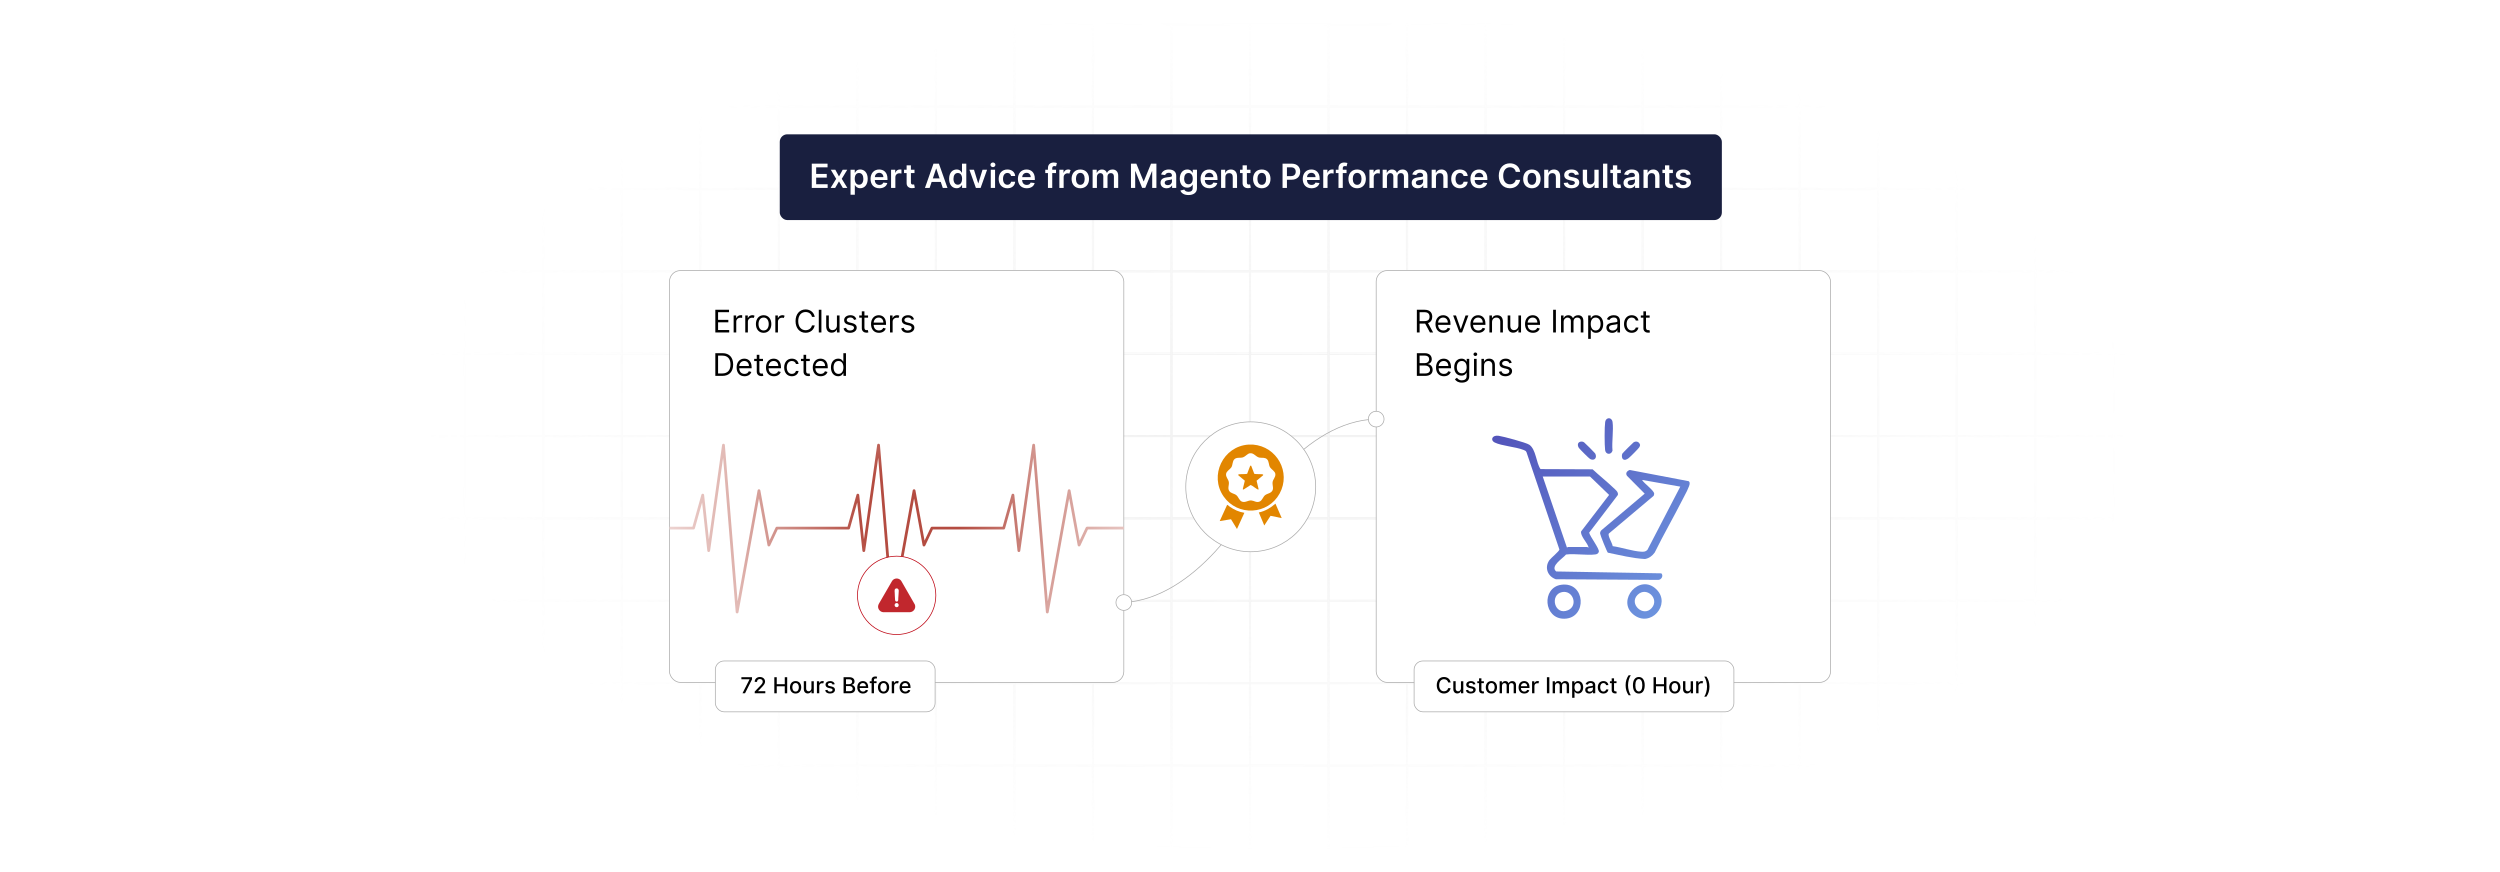 <?xml version="1.0" encoding="UTF-8"?>
<svg xmlns="http://www.w3.org/2000/svg" xmlns:xlink="http://www.w3.org/1999/xlink" viewBox="0 0 860 300">
  <defs>
    <filter id="luminosity-invert" x="39.647" y="-.272" width="782.115" height="300.272" color-interpolation-filters="sRGB" filterUnits="userSpaceOnUse">
      <feColorMatrix result="cm" values="-1 0 0 0 1 0 -1 0 0 1 0 0 -1 0 1 0 0 0 1 0"/>
    </filter>
    <radialGradient id="radial-gradient" cx="439.235" cy="148.479" fx="439.235" fy="148.479" r="298.487" gradientTransform="translate(0 74.962) scale(1 .495)" gradientUnits="userSpaceOnUse">
      <stop offset=".123" stop-color="#000" stop-opacity=".95"/>
      <stop offset="1" stop-color="#000" stop-opacity="0"/>
    </radialGradient>
    <mask id="mask" x="39.647" y="-.272" width="782.115" height="300.272" maskUnits="userSpaceOnUse">
      <g filter="url(#luminosity-invert)">
        <rect x="39.647" y="-.272" width="782.115" height="300.272" fill="url(#radial-gradient)"/>
      </g>
    </mask>
    <clipPath id="clippath">
      <rect x="230.306" y="93.082" width="156.286" height="141.672" rx="3.76" ry="3.76" fill="none"/>
    </clipPath>
    <radialGradient id="radial-gradient-2" cx="313.463" cy="176.892" fx="313.463" fy="176.892" r="136.52" gradientUnits="userSpaceOnUse">
      <stop offset=".126" stop-color="#b44c41"/>
      <stop offset=".184" stop-color="#bc6056"/>
      <stop offset=".334" stop-color="#d09089"/>
      <stop offset=".483" stop-color="#e1b8b3"/>
      <stop offset=".626" stop-color="#eed6d4"/>
      <stop offset=".763" stop-color="#f7edeb"/>
      <stop offset=".891" stop-color="#fdfafa"/>
      <stop offset="1" stop-color="#fff"/>
    </radialGradient>
    <linearGradient id="Degradado_sin_nombre_16" data-name="Degradado sin nombre 16" x1="502.801" y1="142.077" x2="585.841" y2="224.066" gradientUnits="userSpaceOnUse">
      <stop offset="0" stop-color="#4e49b4"/>
      <stop offset="1" stop-color="#73a3e7"/>
    </linearGradient>
    <linearGradient id="Degradado_sin_nombre_16-2" data-name="Degradado sin nombre 16" x1="516.626" y1="128.075" x2="599.666" y2="210.063" xlink:href="#Degradado_sin_nombre_16"/>
    <linearGradient id="Degradado_sin_nombre_16-3" data-name="Degradado sin nombre 16" x1="487.774" y1="157.298" x2="570.813" y2="239.286" xlink:href="#Degradado_sin_nombre_16"/>
    <linearGradient id="Degradado_sin_nombre_16-4" data-name="Degradado sin nombre 16" x1="501.419" y1="143.477" x2="584.459" y2="225.465" xlink:href="#Degradado_sin_nombre_16"/>
    <linearGradient id="Degradado_sin_nombre_16-5" data-name="Degradado sin nombre 16" x1="523.838" y1="120.77" x2="606.878" y2="202.759" xlink:href="#Degradado_sin_nombre_16"/>
    <linearGradient id="Degradado_sin_nombre_16-6" data-name="Degradado sin nombre 16" x1="517.613" y1="127.076" x2="600.653" y2="209.064" xlink:href="#Degradado_sin_nombre_16"/>
    <linearGradient id="Degradado_sin_nombre_16-7" data-name="Degradado sin nombre 16" x1="525.027" y1="119.566" x2="608.067" y2="201.555" xlink:href="#Degradado_sin_nombre_16"/>
  </defs>
  <g isolation="isolate">
    <g id="Layer_1" data-name="Layer 1">
      <rect y="0" width="860" height="300" fill="#fff"/>
      <g mask="url(#mask)">
        <g opacity=".4">
          <path d="M808.41,291.922H51.59V8.078h756.819v283.845ZM52.09,291.422h755.819V8.578H52.09v282.845Z" fill="#e6e6e6" stroke="#d6d6d6" stroke-miterlimit="10" stroke-width=".25"/>
          <rect x="51.84" y="36.413" width="756.319" height=".5" fill="#e6e6e6" stroke="#d6d6d6" stroke-miterlimit="10" stroke-width=".25"/>
          <rect x="51.84" y="64.747" width="756.319" height=".5" fill="#e6e6e6" stroke="#d6d6d6" stroke-miterlimit="10" stroke-width=".25"/>
          <rect x="51.84" y="93.082" width="756.319" height=".5" fill="#e6e6e6" stroke="#d6d6d6" stroke-miterlimit="10" stroke-width=".25"/>
          <rect x="51.84" y="121.415" width="756.319" height=".5" fill="none" stroke="#d6d6d6" stroke-miterlimit="10" stroke-width=".25"/>
          <rect x="51.84" y="149.75" width="756.319" height=".5" fill="#e6e6e6" stroke="#d6d6d6" stroke-miterlimit="10" stroke-width=".25"/>
          <rect x="51.84" y="178.084" width="756.319" height=".5" fill="#e6e6e6" stroke="#d6d6d6" stroke-miterlimit="10" stroke-width=".25"/>
          <rect x="51.84" y="206.418" width="756.319" height=".5" fill="#e6e6e6" stroke="#d6d6d6" stroke-miterlimit="10" stroke-width=".25"/>
          <rect x="51.84" y="234.753" width="756.319" height=".5" fill="#e6e6e6" stroke="#d6d6d6" stroke-miterlimit="10" stroke-width=".25"/>
          <rect x="51.84" y="263.087" width="756.319" height=".5" fill="#e6e6e6" stroke="#d6d6d6" stroke-miterlimit="10" stroke-width=".25"/>
          <rect x="780.898" y="8.328" width=".5" height="283.345" fill="#e6e6e6" stroke="#d6d6d6" stroke-miterlimit="10" stroke-width=".25"/>
          <rect x="753.887" y="8.328" width=".5" height="283.345" fill="#e6e6e6" stroke="#d6d6d6" stroke-miterlimit="10" stroke-width=".25"/>
          <rect x="726.875" y="8.328" width=".5" height="283.345" fill="#e6e6e6" stroke="#d6d6d6" stroke-miterlimit="10" stroke-width=".25"/>
          <rect x="699.864" y="8.328" width=".5" height="283.345" fill="#e6e6e6" stroke="#d6d6d6" stroke-miterlimit="10" stroke-width=".25"/>
          <rect x="672.852" y="8.328" width=".5" height="283.345" fill="#e6e6e6" stroke="#d6d6d6" stroke-miterlimit="10" stroke-width=".25"/>
          <rect x="645.841" y="8.328" width=".5" height="283.345" fill="#e6e6e6" stroke="#d6d6d6" stroke-miterlimit="10" stroke-width=".25"/>
          <rect x="618.83" y="8.328" width=".5" height="283.345" fill="#e6e6e6" stroke="#d6d6d6" stroke-miterlimit="10" stroke-width=".25"/>
          <rect x="591.818" y="8.328" width=".5" height="283.345" fill="#e6e6e6" stroke="#d6d6d6" stroke-miterlimit="10" stroke-width=".25"/>
          <rect x="564.807" y="8.328" width=".5" height="283.345" fill="#e6e6e6" stroke="#d6d6d6" stroke-miterlimit="10" stroke-width=".25"/>
          <rect x="537.795" y="8.328" width=".5" height="283.345" fill="#e6e6e6" stroke="#d6d6d6" stroke-miterlimit="10" stroke-width=".25"/>
          <rect x="510.784" y="8.328" width=".5" height="283.345" fill="#e6e6e6" stroke="#d6d6d6" stroke-miterlimit="10" stroke-width=".25"/>
          <rect x="483.772" y="8.328" width=".5" height="283.345" fill="#e6e6e6" stroke="#d6d6d6" stroke-miterlimit="10" stroke-width=".25"/>
          <rect x="456.761" y="8.328" width=".5" height="283.345" fill="#e6e6e6" stroke="#d6d6d6" stroke-miterlimit="10" stroke-width=".25"/>
          <rect x="429.75" y="8.328" width=".5" height="283.345" fill="#e6e6e6" stroke="#d6d6d6" stroke-miterlimit="10" stroke-width=".25"/>
          <rect x="402.738" y="8.328" width=".5" height="283.345" fill="#e6e6e6" stroke="#d6d6d6" stroke-miterlimit="10" stroke-width=".25"/>
          <rect x="375.727" y="8.328" width=".5" height="283.345" fill="#e6e6e6" stroke="#d6d6d6" stroke-miterlimit="10" stroke-width=".25"/>
          <rect x="348.716" y="8.328" width=".5" height="283.345" fill="#e6e6e6" stroke="#d6d6d6" stroke-miterlimit="10" stroke-width=".25"/>
          <rect x="321.704" y="8.328" width=".5" height="283.345" fill="#e6e6e6" stroke="#d6d6d6" stroke-miterlimit="10" stroke-width=".25"/>
          <rect x="294.693" y="8.328" width=".5" height="283.345" fill="#e6e6e6" stroke="#d6d6d6" stroke-miterlimit="10" stroke-width=".25"/>
          <rect x="267.682" y="8.328" width=".5" height="283.345" fill="#e6e6e6" stroke="#d6d6d6" stroke-miterlimit="10" stroke-width=".25"/>
          <rect x="240.67" y="8.328" width=".5" height="283.345" fill="#e6e6e6" stroke="#d6d6d6" stroke-miterlimit="10" stroke-width=".25"/>
          <rect x="213.659" y="8.328" width=".5" height="283.345" fill="#e6e6e6" stroke="#d6d6d6" stroke-miterlimit="10" stroke-width=".25"/>
          <rect x="186.648" y="8.328" width=".5" height="283.345" fill="#e6e6e6" stroke="#d6d6d6" stroke-miterlimit="10" stroke-width=".25"/>
          <rect x="159.636" y="8.328" width=".5" height="283.345" fill="#e6e6e6" stroke="#d6d6d6" stroke-miterlimit="10" stroke-width=".25"/>
          <rect x="132.625" y="8.328" width=".5" height="283.345" fill="#e6e6e6" stroke="#d6d6d6" stroke-miterlimit="10" stroke-width=".25"/>
          <rect x="105.613" y="8.328" width=".5" height="283.345" fill="#e6e6e6" stroke="#d6d6d6" stroke-miterlimit="10" stroke-width=".25"/>
          <rect x="78.602" y="8.328" width=".5" height="283.345" fill="#e6e6e6" stroke="#d6d6d6" stroke-miterlimit="10" stroke-width=".25"/>
        </g>
      </g>
      <g>
        <rect x="230.306" y="93.082" width="156.286" height="141.672" rx="3.76" ry="3.76" fill="#fff" stroke="#aaa" stroke-miterlimit="10" stroke-width=".25"/>
        <rect x="473.408" y="93.082" width="156.286" height="141.672" rx="3.76" ry="3.76" fill="#fff" stroke="#aaa" stroke-miterlimit="10" stroke-width=".25"/>
        <g clip-path="url(#clippath)">
          <path d="M438.518,181.184h-11.221c-.185,0-.354.107-.433.275l-2.113,4.494-3.138-17.251c-.042-.228-.24-.393-.471-.393-.231 0-.43.166-.47.394l-6.874,38.138-4.391-53.758c-.02-.243-.219-.432-.463-.439-.243-.024-.453.171-.487.412l-4.545,32.466-1.639-15.257c-.025-.228-.207-.407-.436-.426-.216-.017-.438.127-.5.348l-3.073,10.996h-24.318c-.185,0-.354.107-.433.275l-2.114,4.494-3.138-17.251c-.042-.228-.24-.393-.471-.393-.232 0-.43.166-.47.394l-6.874,38.139-4.392-53.758c-.02-.243-.219-.432-.463-.439-.207-.022-.453.17-.487.412l-4.544,32.466-1.639-15.257c-.025-.228-.207-.407-.436-.426-.222-.017-.438.127-.5.348l-3.073,10.996h-24.318c-.185,0-.354.107-.433.275l-2.114,4.494-3.138-17.251c-.042-.228-.24-.393-.471-.393-.231 0-.43.166-.47.394l-6.874,38.138-4.391-53.758c-.02-.243-.219-.432-.463-.439-.266-.024-.454.171-.488.412l-4.544,32.466-1.639-15.257c-.025-.228-.207-.407-.436-.426-.221-.017-.438.127-.5.348l-3.073,10.996h-24.318c-.185,0-.354.107-.433.275l-2.114,4.494-3.138-17.251c-.042-.228-.24-.393-.471-.393-.231 0-.43.166-.47.394l-6.874,38.139-4.391-53.758c-.02-.243-.219-.432-.463-.439-.222-.022-.453.17-.487.412l-4.544,32.466-1.639-15.257c-.024-.228-.207-.407-.436-.426-.22-.017-.438.127-.5.348l-3.073,10.996H100.838c-.264,0-.479.214-.479.479s.214.479.479.479h137.731c.215,0,.403-.143.461-.35l2.5-8.947,1.786,16.627c.026.24.226.423.468.427.219-.001.448-.173.482-.412l4.482-32.019,4.338,53.102c.02.24.213.427.454.439.237.012.452-.156.494-.393l7.055-39.142,2.933,16.122c.037.205.203.362.409.389.208.027.406-.084.495-.271l2.621-5.573h24.377c.215,0,.403-.143.461-.35l2.5-8.947,1.786,16.627c.025.24.226.423.468.427.215-.001.448-.173.482-.412l4.482-32.019,4.338,53.102c.02.24.213.427.454.439.243.012.452-.156.494-.393l7.055-39.142,2.933,16.123c.037.205.203.362.409.389.209.027.406-.083.495-.271l2.62-5.572h24.377c.215,0,.403-.143.461-.35l2.5-8.947,1.786,16.627c.025.24.226.423.468.427.251-.001.448-.173.482-.412l4.482-32.019,4.338,53.102c.02.24.214.427.454.439.248.012.452-.156.494-.393l7.055-39.142,2.933,16.122c.037.205.203.362.409.389.206.027.406-.083.495-.271l2.62-5.572h24.377c.215,0,.403-.143.461-.35l2.5-8.947,1.786,16.627c.026.24.226.423.468.427.247-.001.448-.173.482-.412l4.482-32.019,4.338,53.102c.02.24.213.427.454.439.008.001.016.001.024.001.23,0,.429-.165.47-.394l7.055-39.142,2.933,16.122c.037.205.203.362.409.389.206.027.407-.083.495-.271l2.62-5.572h10.917c.264,0,.479-.214.479-.479s-.214-.479-.479-.479Z" fill="url(#radial-gradient-2)" mix-blend-mode="multiply"/>
        </g>
        <circle cx="308.449" cy="204.798" r="13.476" fill="#fff" stroke="#bc000e" stroke-miterlimit="10" stroke-width=".25"/>
        <path d="M302.064,208.869c-.01-.103-.011-.297,0-.4.028-.275.17-.573.295-.816l4.552-7.858c.773-1.062,2.316-1.052,3.092-.005l4.697,8.163c.489,1.222-.346,2.526-1.639,2.64l-9.284-.004c-.881-.081-1.627-.841-1.713-1.72ZM308.373,202.407c-.801.098-.623.934-.593,1.48.044.817.048,1.688.126,2.497.035.363.228.593.612.563.568-.043.488-.729.486-1.137.006-.844.191-1.788.172-2.62-.01-.44-.331-.84-.802-.783ZM308.373,207.452c-.939.115-.761,1.541.191,1.415.875-.116.72-1.526-.191-1.415Z" fill="#c1272d"/>
        <g>
          <path d="M246.072,106.556h4.715v.839h-3.769v2.64h3.525v.84h-3.525v2.654h3.83v.84h-4.775v-7.812Z"/>
          <path d="M252.373,108.51h.869v.885h.061c.214-.58.824-.977,1.525-.977.134,0,.37.008.474.016v.915c-.061-.015-.31-.06-.55-.06-.855,0-1.48.579-1.48,1.373v3.708h-.9v-5.859Z"/>
          <path d="M256.37,108.51h.869v.885h.061c.21-.58.816-.977,1.525-.977.324,0,.565.084.748.214l-.305.763c-.126-.065-.294-.106-.519-.106-.855,0-1.48.583-1.48,1.373v3.708h-.9v-5.859Z"/>
          <path d="M260.031,111.469c0-1.831,1.067-3.036,2.654-3.036s2.655,1.205,2.655,3.036c0,1.815-1.068,3.022-2.655,3.022s-2.654-1.206-2.654-3.022ZM264.44,111.469c0-1.175-.549-2.228-1.755-2.228-1.205,0-1.755,1.053-1.755,2.228s.55,2.213,1.755,2.213c1.206,0,1.755-1.038,1.755-2.213Z"/>
          <path d="M266.714,108.51h.869v.885h.061c.21-.58.816-.977,1.525-.977.324,0,.565.084.748.214l-.305.763c-.126-.065-.294-.106-.519-.106-.855,0-1.48.583-1.48,1.373v3.708h-.9v-5.859Z"/>
          <path d="M279.316,108.998c-.23-1.084-1.16-1.663-2.197-1.663-1.42,0-2.533,1.099-2.533,3.128s1.113,3.128,2.533,3.128c1.037,0,1.968-.58,2.197-1.663h.945c-.29,1.602-1.571,2.548-3.143,2.548-1.999,0-3.449-1.541-3.449-4.013s1.45-4.014,3.449-4.014c1.571,0,2.853.946,3.143,2.549h-.945Z"/>
          <path d="M282.564,114.369h-.9v-7.812h.9v7.812Z"/>
          <path d="M287.904,108.51h.9v5.859h-.9v-.992h-.06c-.275.596-.856,1.068-1.74,1.068-1.099,0-1.892-.717-1.892-2.213v-3.723h.9v3.662c0,.855.534,1.403,1.281,1.403.672,0,1.511-.503,1.511-1.602v-3.464Z"/>
          <path d="M293.794,110.05c-.157-.404-.481-.839-1.267-.839-.718,0-1.252.366-1.252.869,0,.45.314.683,1.008.855l.869.214c1.046.256,1.557.77,1.557,1.587,0,1.011-.927,1.755-2.289,1.755-1.197,0-2.018-.53-2.228-1.526l.855-.213c.16.629.622.945,1.358.945.839,0,1.373-.412,1.373-.915,0-.404-.278-.686-.87-.824l-.977-.229c-1.075-.252-1.556-.794-1.556-1.603,0-.992.915-1.693,2.151-1.693,1.159,0,1.793.557,2.075,1.389l-.809.229Z"/>
          <path d="M298.613,109.272h-1.251v3.418c0,.763.382.885.778.885.198,0,.32-.03.397-.046l.184.81c-.123.045-.336.106-.672.106-.763,0-1.587-.488-1.587-1.511v-3.662h-.885v-.763h.885v-1.404h.9v1.404h1.251v.763Z"/>
          <path d="M299.635,111.485c0-1.801,1.054-3.052,2.641-3.052,1.221,0,2.518.747,2.518,2.93v.381h-4.254c.042,1.255.77,1.938,1.827,1.938.706,0,1.236-.306,1.465-.916l.87.244c-.274.885-1.145,1.48-2.335,1.48-1.693,0-2.731-1.206-2.731-3.006ZM303.877,110.966c0-.991-.625-1.724-1.602-1.724-1.03,0-1.675.812-1.736,1.724h3.338Z"/>
          <path d="M306.165,108.51h.869v.885h.061c.21-.58.816-.977,1.525-.977.324,0,.565.084.748.214l-.305.763c-.126-.065-.294-.106-.519-.106-.855,0-1.48.583-1.48,1.373v3.708h-.9v-5.859Z"/>
          <path d="M313.626,110.05c-.157-.404-.481-.839-1.267-.839-.718,0-1.252.366-1.252.869,0,.45.314.683,1.008.855l.869.214c1.046.256,1.557.77,1.557,1.587,0,1.011-.927,1.755-2.289,1.755-1.197,0-2.018-.53-2.228-1.526l.855-.213c.16.629.622.945,1.358.945.839,0,1.373-.412,1.373-.915,0-.404-.278-.686-.87-.824l-.977-.229c-1.075-.252-1.556-.794-1.556-1.603,0-.992.915-1.693,2.151-1.693,1.159,0,1.793.557,2.075,1.389l-.809.229Z"/>
          <path d="M246.072,129.308v-7.812h2.518c2.273,0,3.616,1.465,3.616,3.892,0,2.441-1.343,3.921-3.724,3.921h-2.41ZM248.422,128.47c1.938,0,2.869-1.175,2.869-3.082,0-1.893-.932-3.052-2.763-3.052h-1.511v6.134h1.404Z"/>
          <path d="M253.394,126.425c0-1.801,1.054-3.052,2.641-3.052,1.221,0,2.518.748,2.518,2.93v.382h-4.254c.042,1.255.77,1.938,1.827,1.938.706,0,1.236-.305,1.465-.915l.87.244c-.274.885-1.145,1.48-2.335,1.48-1.693,0-2.731-1.205-2.731-3.006ZM257.636,125.906c0-.992-.625-1.725-1.602-1.725-1.03,0-1.675.812-1.736,1.725h3.338Z"/>
          <path d="M262.472,124.213h-1.251v3.418c0,.763.382.885.778.885.198,0,.32-.03.397-.046l.184.809c-.123.046-.336.106-.672.106-.763,0-1.587-.488-1.587-1.51v-3.662h-.885v-.764h.885v-1.403h.9v1.403h1.251v.764Z"/>
          <path d="M263.494,126.425c0-1.801,1.054-3.052,2.641-3.052,1.221,0,2.518.748,2.518,2.93v.382h-4.254c.042,1.255.77,1.938,1.827,1.938.706,0,1.236-.305,1.465-.915l.87.244c-.274.885-1.145,1.48-2.335,1.48-1.693,0-2.731-1.205-2.731-3.006ZM267.736,125.906c0-.992-.625-1.725-1.602-1.725-1.03,0-1.675.812-1.736,1.725h3.338Z"/>
          <path d="M269.75,126.41c0-1.786,1.053-3.037,2.64-3.037,1.235,0,2.166.732,2.319,1.831h-.9c-.138-.534-.61-1.022-1.404-1.022-1.053,0-1.755.87-1.755,2.197,0,1.358.686,2.243,1.755,2.243.702,0,1.236-.381,1.404-1.022h.9c-.153,1.038-1.008,1.831-2.305,1.831-1.647,0-2.654-1.267-2.654-3.021Z"/>
          <path d="M278.567,124.213h-1.251v3.418c0,.763.381.885.778.885.198,0,.32-.03.397-.046l.183.809c-.121.046-.335.106-.671.106-.763,0-1.587-.488-1.587-1.51v-3.662h-.885v-.764h.885v-1.403h.9v1.403h1.251v.764Z"/>
          <path d="M279.589,126.425c0-1.801,1.053-3.052,2.64-3.052,1.221,0,2.518.748,2.518,2.93v.382h-4.254c.042,1.255.77,1.938,1.827,1.938.706,0,1.236-.305,1.465-.915l.87.244c-.274.885-1.145,1.48-2.335,1.48-1.693,0-2.731-1.205-2.731-3.006ZM283.831,125.906c0-.992-.625-1.725-1.602-1.725-1.03,0-1.675.812-1.736,1.725h3.338Z"/>
          <path d="M285.843,126.394c0-1.847,1.022-3.022,2.503-3.022,1.145,0,1.495.702,1.693,1.007h.077v-2.884h.899v7.812h-.869v-.9h-.107c-.198.321-.579,1.022-1.709,1.022-1.465,0-2.487-1.175-2.487-3.036ZM290.132,126.379c0-1.312-.58-2.197-1.679-2.197-1.145,0-1.709.962-1.709,2.197,0,1.252.58,2.243,1.709,2.243,1.084,0,1.679-.915,1.679-2.243Z"/>
        </g>
        <g>
          <path d="M487.398,106.556h2.64c1.831,0,2.655,1.015,2.655,2.396,0,1.037-.466,1.85-1.461,2.189l1.766,3.228h-1.099l-1.647-3.056c-.065.004-.13.004-.199.004h-1.709v3.052h-.945v-7.812ZM490.022,110.463c1.251,0,1.739-.572,1.739-1.511s-.488-1.557-1.754-1.557h-1.664v3.067h1.679Z"/>
          <path d="M493.804,111.485c0-1.801,1.054-3.052,2.641-3.052,1.221,0,2.518.747,2.518,2.93v.381h-4.254c.042,1.255.77,1.938,1.827,1.938.706,0,1.236-.306,1.465-.916l.87.244c-.274.885-1.145,1.48-2.335,1.48-1.693,0-2.731-1.206-2.731-3.006ZM498.047,110.966c0-.991-.625-1.724-1.602-1.724-1.03,0-1.675.812-1.736,1.724h3.338Z"/>
          <path d="M502.959,114.369h-.915l-2.167-5.859h.977l1.617,4.669h.061l1.617-4.669h.977l-2.167,5.859Z"/>
          <path d="M505.828,111.485c0-1.801,1.053-3.052,2.64-3.052,1.221,0,2.518.747,2.518,2.93v.381h-4.254c.042,1.255.77,1.938,1.827,1.938.706,0,1.236-.306,1.465-.916l.87.244c-.274.885-1.145,1.48-2.335,1.48-1.693,0-2.731-1.206-2.731-3.006ZM510.069,110.966c0-.991-.625-1.724-1.602-1.724-1.03,0-1.675.812-1.736,1.724h3.338Z"/>
          <path d="M513.258,114.369h-.9v-5.859h.869v.915h.076c.275-.595.824-.991,1.709-.991,1.187,0,1.984.717,1.984,2.212v3.724h-.9v-3.662c0-.92-.508-1.465-1.343-1.465-.862,0-1.495.58-1.495,1.602v3.525Z"/>
          <path d="M522.335,108.51h.9v5.859h-.9v-.992h-.061c-.274.596-.854,1.068-1.739,1.068-1.099,0-1.892-.717-1.892-2.213v-3.723h.9v3.662c0,.855.533,1.403,1.281,1.403.672,0,1.511-.503,1.511-1.602v-3.464Z"/>
          <path d="M524.607,111.485c0-1.801,1.053-3.052,2.64-3.052,1.221,0,2.518.747,2.518,2.93v.381h-4.254c.042,1.255.77,1.938,1.827,1.938.706,0,1.236-.306,1.465-.916l.87.244c-.274.885-1.145,1.48-2.335,1.48-1.693,0-2.731-1.206-2.731-3.006ZM528.848,110.966c0-.991-.625-1.724-1.602-1.724-1.03,0-1.675.812-1.736,1.724h3.338Z"/>
          <path d="M535.226,114.369h-.946v-7.812h.946v7.812Z"/>
          <path d="M536.995,108.51h.869v.915h.077c.244-.625.809-.991,1.571-.991.77,0,1.281.366,1.571.991h.061c.301-.606.915-.991,1.755-.991,1.045,0,1.785.637,1.785,2.014v3.922h-.9v-3.922c0-.866-.55-1.205-1.19-1.205-.824,0-1.297.557-1.297,1.312v3.814h-.915v-4.014c0-.667-.477-1.113-1.16-1.113-.702,0-1.327.606-1.327,1.465v3.662h-.9v-5.859Z"/>
          <path d="M546.332,108.51h.869v.931h.107c.198-.306.549-1.007,1.693-1.007,1.48,0,2.503,1.175,2.503,3.021,0,1.862-1.022,3.037-2.487,3.037-1.129,0-1.511-.702-1.709-1.022h-.076v3.098h-.9v-8.057ZM548.895,113.682c1.129,0,1.709-.992,1.709-2.243,0-1.236-.565-2.197-1.709-2.197-1.099,0-1.679.885-1.679,2.197,0,1.327.595,2.243,1.679,2.243Z"/>
          <path d="M552.601,112.706c0-1.343,1.187-1.583,2.274-1.725,1.067-.138,1.511-.1,1.511-.534v-.03c0-.752-.408-1.19-1.236-1.19-.858,0-1.328.458-1.526.885l-.855-.305c.458-1.068,1.465-1.373,2.351-1.373.747,0,2.166.213,2.166,2.075v3.86h-.899v-.794h-.046c-.184.382-.718.931-1.74.931-1.113,0-1.999-.655-1.999-1.8ZM556.386,112.248v-.824c-.153.184-1.176.29-1.557.336-.702.092-1.328.305-1.328.992,0,.625.519.945,1.236.945,1.068,0,1.648-.717,1.648-1.449Z"/>
          <path d="M558.658,111.469c0-1.785,1.054-3.036,2.641-3.036,1.235,0,2.166.732,2.319,1.831h-.9c-.138-.534-.61-1.022-1.404-1.022-1.053,0-1.755.869-1.755,2.197,0,1.357.688,2.243,1.755,2.243.702,0,1.236-.382,1.404-1.022h.9c-.153,1.037-1.008,1.831-2.305,1.831-1.647,0-2.655-1.267-2.655-3.022Z"/>
          <path d="M567.476,109.272h-1.251v3.418c0,.763.382.885.778.885.198,0,.32-.03.397-.046l.184.81c-.123.045-.336.106-.672.106-.763,0-1.587-.488-1.587-1.511v-3.662h-.885v-.763h.885v-1.404h.9v1.404h1.251v.763Z"/>
          <path d="M487.398,121.496h2.731c1.632,0,2.396.931,2.396,2.075,0,1.008-.596,1.45-1.267,1.633v.076c.717.046,1.571.718,1.571,1.953,0,1.175-.763,2.075-2.609,2.075h-2.822v-7.812ZM490.098,124.929c.855,0,1.526-.534,1.526-1.358,0-.686-.458-1.235-1.495-1.235h-1.786v2.594h1.755ZM490.22,128.47c1.236,0,1.709-.55,1.709-1.236,0-.793-.641-1.48-1.663-1.48h-1.923v2.716h1.877Z"/>
          <path d="M493.988,126.425c0-1.801,1.054-3.052,2.641-3.052,1.221,0,2.518.748,2.518,2.93v.382h-4.254c.042,1.255.77,1.938,1.827,1.938.706,0,1.236-.305,1.465-.915l.87.244c-.274.885-1.145,1.48-2.335,1.48-1.693,0-2.731-1.205-2.731-3.006ZM498.23,125.906c0-.992-.625-1.725-1.602-1.725-1.03,0-1.675.812-1.736,1.725h3.338Z"/>
          <path d="M500.488,130.453l.717-.503c.24.324.614.885,1.679.885.945,0,1.632-.442,1.632-1.419v-1.19h-.076c-.198.32-.565.992-1.709.992-1.419,0-2.486-1.038-2.486-2.869,0-1.801,1.022-2.976,2.502-2.976,1.145,0,1.511.702,1.709,1.007h.092v-.931h.869v6.027c0,1.511-1.129,2.151-2.532,2.151-1.309,0-2.03-.56-2.396-1.175ZM504.531,126.333c0-1.266-.58-2.151-1.679-2.151-1.144,0-1.709.962-1.709,2.151,0,1.221.58,2.075,1.709,2.075,1.084,0,1.679-.777,1.679-2.075Z"/>
          <path d="M506.88,121.862c0-.335.29-.61.642-.61.351,0,.641.275.641.61,0,.336-.29.61-.641.61-.352,0-.642-.274-.642-.61ZM507.063,123.449h.9v5.859h-.9v-5.859Z"/>
          <path d="M510.511,129.308h-.9v-5.859h.869v.916h.076c.275-.596.824-.992,1.709-.992,1.187,0,1.984.718,1.984,2.213v3.723h-.9v-3.662c0-.919-.508-1.465-1.343-1.465-.862,0-1.495.58-1.495,1.603v3.524Z"/>
          <path d="M519.238,124.99c-.157-.404-.481-.839-1.267-.839-.718,0-1.251.366-1.251.87,0,.45.312.683,1.007.855l.869.213c1.046.256,1.557.77,1.557,1.587,0,1.012-.927,1.755-2.289,1.755-1.197,0-2.018-.53-2.228-1.525l.855-.214c.16.63.622.946,1.358.946.839,0,1.373-.412,1.373-.916,0-.404-.278-.686-.87-.823l-.977-.23c-1.075-.252-1.556-.793-1.556-1.602,0-.992.915-1.694,2.151-1.694,1.159,0,1.793.557,2.075,1.389l-.809.229Z"/>
        </g>
        <g>
          <rect x="246.071" y="227.373" width="75.603" height="17.497" rx="3.018" ry="3.018" fill="#fff" stroke="#aaa" stroke-miterlimit="10" stroke-width=".25"/>
          <g>
            <path d="M257.831,233.719v-.041h-2.793v-.716h3.657v.74l-2.406,4.791h-.872l2.414-4.774Z"/>
            <path d="M259.625,237.888l1.871-1.94c.595-.629.887-.981.887-1.469,0-.552-.427-.897-.989-.897-.597,0-.981.39-.978.983h-.797c0-1.01.757-1.68,1.791-1.68,1.042,0,1.767.681,1.767,1.569,0,.618-.289,1.107-1.302,2.131l-1.1,1.15v.04h2.49v.716h-3.641v-.605Z"/>
            <path d="M266.366,232.962h.835v2.404h2.758v-2.404h.837v5.531h-.837v-2.411h-2.758v2.411h-.835v-5.531Z"/>
            <path d="M271.75,236.438c0-1.291.765-2.147,1.934-2.147,1.17,0,1.934.856,1.934,2.147,0,1.282-.764,2.139-1.934,2.139-1.169,0-1.934-.856-1.934-2.139ZM274.801,236.435c0-.794-.356-1.47-1.115-1.47-.765,0-1.121.676-1.121,1.47,0,.797.356,1.464,1.121,1.464.759,0,1.115-.667,1.115-1.464Z"/>
            <path d="M279.135,234.345h.81v4.148h-.795v-.718h-.043c-.191.442-.615.772-1.239.772-.797,0-1.361-.535-1.361-1.565v-2.639h.808v2.542c0,.565.346.926.845.926.454,0,.979-.335.976-1.039v-2.429Z"/>
            <path d="M281.02,234.345h.78v.659h.043c.151-.445.562-.721,1.054-.721.227,0,.405.059.543.151l-.26.675c-.097-.049-.219-.081-.375-.081-.56,0-.978.392-.978.932v2.533h-.808v-4.148Z"/>
            <path d="M286.423,235.487c-.095-.278-.327-.557-.829-.557-.46,0-.806.228-.803.546-.003.281.194.435.651.543l.659.151c.761.176,1.134.537,1.134,1.123,0,.751-.694,1.283-1.696,1.283-.932,0-1.542-.413-1.677-1.147l.78-.119c.098.408.408.615.892.615.529,0,.872-.251.872-.572,0-.259-.186-.438-.586-.526l-.702-.154c-.778-.173-1.135-.565-1.135-1.153,0-.734.665-1.228,1.602-1.228.896,0,1.402.421,1.569,1.066l-.731.13Z"/>
            <path d="M290.188,232.962h2.025c1.178,0,1.745.635,1.745,1.453,0,.691-.424,1.037-.932,1.167v.054c.548.03,1.147.514,1.147,1.369,0,.849-.58,1.488-1.866,1.488h-2.12v-5.531ZM292.141,235.355c.561,0,.999-.341.999-.875,0-.46-.315-.808-.978-.808h-1.14v1.683h1.118ZM292.227,237.777c.803,0,1.118-.348,1.118-.812,0-.526-.418-.959-1.088-.959h-1.234v1.772h1.204Z"/>
            <path d="M294.903,236.446c0-1.274.762-2.155,1.918-2.155.94,0,1.836.586,1.836,2.085v.286h-2.949c.021.8.486,1.248,1.178,1.248.459,0,.81-.2.956-.592l.765.138c-.184.676-.824,1.121-1.728,1.121-1.224,0-1.975-.843-1.975-2.131ZM297.866,236.057c-.003-.635-.413-1.1-1.04-1.1-.656,0-1.083.511-1.115,1.1h2.155Z"/>
            <path d="M301.536,234.993h-.894v3.5h-.81v-3.5h-.64v-.648h.64v-.48c0-.778.575-1.161,1.231-1.161.327,0,.562.067.676.11l-.19.653c-.075-.023-.194-.061-.361-.061-.395,0-.546.199-.546.567v.372h.894v.648Z"/>
            <path d="M302.012,236.438c0-1.291.765-2.147,1.934-2.147,1.17,0,1.934.856,1.934,2.147,0,1.282-.764,2.139-1.934,2.139-1.169,0-1.934-.856-1.934-2.139ZM305.064,236.435c0-.794-.356-1.47-1.115-1.47-.765,0-1.121.676-1.121,1.47,0,.797.356,1.464,1.121,1.464.759,0,1.115-.667,1.115-1.464Z"/>
            <path d="M306.77,234.345h.78v.659h.043c.151-.445.562-.721,1.054-.721.227,0,.405.059.543.151l-.26.675c-.097-.049-.219-.081-.375-.081-.56,0-.978.392-.978.932v2.533h-.808v-4.148Z"/>
            <path d="M309.458,236.446c0-1.274.762-2.155,1.918-2.155.94,0,1.836.586,1.836,2.085v.286h-2.949c.021.8.486,1.248,1.178,1.248.459,0,.81-.2.956-.592l.765.138c-.184.676-.824,1.121-1.728,1.121-1.224,0-1.975-.843-1.975-2.131ZM312.421,236.057c-.003-.635-.413-1.1-1.04-1.1-.656,0-1.083.511-1.115,1.1h2.155Z"/>
          </g>
        </g>
        <g>
          <rect x="486.452" y="227.373" width="110.008" height="17.497" rx="3.018" ry="3.018" fill="#fff" stroke="#aaa" stroke-miterlimit="10" stroke-width=".25"/>
          <g>
            <path d="M498.171,234.761c-.138-.716-.73-1.112-1.435-1.112-.953,0-1.666.737-1.666,2.079,0,1.353.716,2.08,1.663,2.08.7,0,1.294-.389,1.438-1.097l.843.003c-.182,1.094-1.07,1.855-2.285,1.855-1.437,0-2.487-1.072-2.487-2.842,0-1.769,1.056-2.841,2.487-2.841,1.169,0,2.096.691,2.285,1.874h-.843Z"/>
            <path d="M502.565,234.345h.81v4.148h-.795v-.718h-.043c-.191.442-.615.772-1.239.772-.797,0-1.361-.535-1.361-1.565v-2.639h.808v2.542c0,.565.346.926.845.926.454,0,.979-.335.976-1.039v-2.429Z"/>
            <path d="M506.827,235.487c-.095-.278-.327-.557-.829-.557-.46,0-.806.228-.803.546-.003.281.194.435.651.543l.659.151c.761.176,1.134.537,1.134,1.123,0,.751-.694,1.283-1.696,1.283-.932,0-1.542-.413-1.677-1.147l.78-.119c.098.408.408.615.892.615.529,0,.872-.251.872-.572,0-.259-.186-.438-.586-.526l-.702-.154c-.778-.173-1.135-.565-1.135-1.153,0-.734.665-1.228,1.602-1.228.896,0,1.402.421,1.569,1.066l-.731.13Z"/>
            <path d="M510.455,234.993h-.851v2.282c0,.467.234.554.497.554.129,0,.23-.024.283-.035l.145.667c-.095.035-.268.084-.523.087-.638.013-1.213-.352-1.21-1.105v-2.449h-.608v-.648h.608v-.994h.808v.994h.851v.648Z"/>
            <path d="M511.111,236.438c0-1.291.765-2.147,1.934-2.147,1.17,0,1.934.856,1.934,2.147,0,1.282-.764,2.139-1.934,2.139-1.169,0-1.934-.856-1.934-2.139ZM514.163,236.435c0-.794-.356-1.47-1.115-1.47-.765,0-1.121.676-1.121,1.47,0,.797.356,1.464,1.121,1.464.759,0,1.115-.667,1.115-1.464Z"/>
            <path d="M515.869,234.345h.775v.676h.051c.173-.457.581-.73,1.129-.73.554,0,.935.275,1.115.73h.044c.199-.443.647-.73,1.245-.73.75,0,1.28.473,1.28,1.421v2.781h-.808v-2.706c0-.561-.352-.8-.778-.8-.526,0-.832.362-.832.862v2.644h-.805v-2.757c0-.451-.31-.749-.759-.749-.459,0-.851.39-.851.948v2.558h-.808v-4.148Z"/>
            <path d="M522.389,236.446c0-1.274.762-2.155,1.918-2.155.94,0,1.836.586,1.836,2.085v.286h-2.949c.021.8.486,1.248,1.178,1.248.459,0,.81-.2.956-.592l.765.138c-.184.676-.824,1.121-1.728,1.121-1.224,0-1.975-.843-1.975-2.131ZM525.352,236.057c-.003-.635-.413-1.1-1.04-1.1-.656,0-1.083.511-1.115,1.1h2.155Z"/>
            <path d="M527.035,234.345h.78v.659h.043c.151-.445.562-.721,1.054-.721.227,0,.405.059.543.151l-.26.675c-.097-.049-.219-.081-.375-.081-.56,0-.978.392-.978.932v2.533h-.808v-4.148Z"/>
            <path d="M532.97,238.493h-.835v-5.531h.835v5.531Z"/>
            <path d="M534.117,234.345h.775v.676h.051c.173-.457.581-.73,1.129-.73.554,0,.935.275,1.115.73h.044c.199-.443.647-.73,1.245-.73.75,0,1.28.473,1.28,1.421v2.781h-.808v-2.706c0-.561-.352-.8-.778-.8-.526,0-.832.362-.832.862v2.644h-.805v-2.757c0-.451-.31-.749-.759-.749-.459,0-.851.39-.851.948v2.558h-.808v-4.148Z"/>
            <path d="M540.824,234.345h.788v.673h.068c.143-.257.421-.727,1.19-.727,1.002,0,1.742.791,1.742,2.137,0,1.342-.73,2.147-1.733,2.147-.757,0-1.054-.462-1.199-.727h-.049v2.201h-.808v-5.704ZM542.698,237.886c.722,0,1.1-.635,1.1-1.467,0-.823-.367-1.442-1.1-1.442-.705,0-1.083.575-1.083,1.442,0,.873.389,1.467,1.083,1.467Z"/>
            <path d="M545.315,237.321c0-.942.805-1.147,1.591-1.239.745-.087,1.048-.081,1.048-.376v-.019c0-.47-.268-.743-.789-.743-.543,0-.845.284-.964.578l-.759-.173c.27-.756.961-1.059,1.712-1.059.659,0,1.609.24,1.609,1.447v2.755h-.788v-.567h-.032c-.154.311-.54.659-1.227.659-.788,0-1.401-.448-1.401-1.264ZM547.957,236.997v-.535c-.116.116-.737.186-1,.222-.467.062-.851.217-.851.648,0,.399.33.606.786.606.673,0,1.065-.449,1.065-.94Z"/>
            <path d="M549.644,236.438c0-1.267.756-2.147,1.926-2.147.942,0,1.626.557,1.712,1.394h-.785c-.087-.389-.4-.713-.913-.713-.676,0-1.124.559-1.124,1.447,0,.905.44,1.475,1.124,1.475.462,0,.81-.265.913-.713h.785c-.089.808-.724,1.397-1.704,1.397-1.204,0-1.934-.889-1.934-2.139Z"/>
            <path d="M556.078,234.993h-.851v2.282c0,.467.234.554.497.554.129,0,.23-.024.283-.035l.145.667c-.095.035-.268.084-.523.087-.638.013-1.213-.352-1.21-1.105v-2.449h-.608v-.648h.608v-.994h.808v.994h.851v.648Z"/>
            <path d="M560.258,232.284h.739c-.531.713-.95,2.161-.95,3.443,0,1.286.419,2.733.95,3.446h-.739c-.686-.961-1.048-2.09-1.048-3.446,0-1.353.361-2.481,1.048-3.443Z"/>
            <path d="M561.729,235.73c.002-1.802.759-2.844,2.028-2.844,1.267,0,2.025,1.045,2.025,2.844,0,1.812-.748,2.854-2.025,2.854-1.28-.002-2.028-1.045-2.028-2.854ZM564.954,235.73c0-1.377-.454-2.137-1.196-2.137-.746,0-1.196.76-1.199,2.137,0,1.383.451,2.134,1.199,2.134.745,0,1.196-.751,1.196-2.134Z"/>
            <path d="M568.822,232.962h.835v2.404h2.758v-2.404h.837v5.531h-.837v-2.411h-2.758v2.411h-.835v-5.531Z"/>
            <path d="M574.205,236.438c0-1.291.765-2.147,1.934-2.147,1.17,0,1.934.856,1.934,2.147,0,1.282-.764,2.139-1.934,2.139-1.169,0-1.934-.856-1.934-2.139ZM577.256,236.435c0-.794-.356-1.47-1.115-1.47-.765,0-1.121.676-1.121,1.47,0,.797.356,1.464,1.121,1.464.759,0,1.115-.667,1.115-1.464Z"/>
            <path d="M581.591,234.345h.81v4.148h-.795v-.718h-.043c-.191.442-.615.772-1.239.772-.797,0-1.361-.535-1.361-1.565v-2.639h.808v2.542c0,.565.346.926.845.926.454,0,.979-.335.976-1.039v-2.429Z"/>
            <path d="M583.476,234.345h.78v.659h.043c.151-.445.562-.721,1.054-.721.227,0,.405.059.543.151l-.26.675c-.097-.049-.219-.081-.375-.081-.56,0-.978.392-.978.932v2.533h-.808v-4.148Z"/>
            <path d="M587.006,239.643h-.74c.532-.713.951-2.16.951-3.443,0-1.285-.419-2.733-.951-3.446h.74c.686.962,1.048,2.091,1.048,3.446,0,1.353-.361,2.482-1.048,3.443Z"/>
          </g>
        </g>
        <g>
          <path d="M571.501,197.225c.86.869-.05,2.366-1.209,2.258l-35.098-.225c-2.832-.989-3.988-4.063-2.18-6.588.536-.748,3.425-3.072,3.417-3.648l-11.316-33.461c-.195-.496-.601-.622-1.048-.798-2.723-1.075-7.456-1.346-9.913-2.55-1.562-.766-.919-2.637,1.377-2.303,1.594.232,9.454,2.327,10.543,3.077,2.326,1.601,2.338,6.179,3.855,8.378l17.924.079c2.308,2.141,4.817,4.122,7.09,6.296.715.684,1.838,1.461,1.609,2.525l-9.881,12.976c.291,1.329,3.592,5.551,3.33,6.549-.153.585-.589.851-1.165.929-3.057.413-6.966-.37-10.119.036-1.103,1.366-5.571,3.982-3.386,5.83l36.172.64ZM546.976,163.935h-16.271l8.304,24.366c.162.101.303-.132.351-.132h6.693c.018,0,.547.556.343-.111-.415-1.355-2.849-3.804-2.488-5.253l9.627-12.557-6.559-6.313Z" fill="url(#Degradado_sin_nombre_16)"/>
          <path d="M560.64,161.671l20.281,3.861c.205.152.292.362.331.608.159.998-1.847,4.514-2.421,5.647-3.111,6.144-6.585,12.119-9.621,18.306-.838,1.131-1.909,1.96-3.328,2.21-4.282-.231-8.57-1.32-12.781-2.181-.281-.213-2.614-6.019-2.659-6.54-.04-.456.129-.87.453-1.189l14.885-12.572-6.094-6.138c-.632-.929.04-1.708.953-2.011ZM578.019,167.398l-13.155-2.307c.63,1.158,4.155,3.646,4.172,4.722.004.26-.077.528-.188.761l-15.414,12.979c-.455.722,1.235,3.363,1.331,4.326,3.07.429,6.729,1.705,9.758,1.901.881.057,1.502.044,2.169-.592l11.328-21.791Z" fill="url(#Degradado_sin_nombre_16-2)"/>
          <path d="M537.111,201.155c8.361-1.137,8.98,11.496,1.071,11.685-7.217.172-7.994-10.744-1.071-11.685ZM537.337,203.684c-4.315.876-2.627,8.236,2.068,6.224,3.542-1.517,1.77-7.003-2.068-6.224Z" fill="url(#Degradado_sin_nombre_16-3)"/>
          <path d="M569.858,202.792c5.153,5.153-2.138,13.407-8.001,8.578-5.934-4.889,2.23-14.348,8.001-8.578ZM563.326,204.634c-3.119,3.127,1.988,7.837,4.868,4.521,2.798-3.221-1.839-7.558-4.868-4.521Z" fill="url(#Degradado_sin_nombre_16-4)"/>
          <path d="M553.26,143.893c.77-.116,1.362.49,1.459,1.221.396,2.986-.312,6.843-.017,9.93-.458,1.517-2.34,1.387-2.545-.213-.218-1.698-.233-8.05.026-9.691.091-.575.454-1.153,1.077-1.247Z" fill="url(#Degradado_sin_nombre_16-5)"/>
          <path d="M543.56,151.976c.507-.157.911-.078,1.353.177.233.135,3.673,3.573,3.807,3.807.813,1.412-.197,2.742-1.713,1.944-.389-.205-3.505-3.315-3.836-3.778-.531-.743-.6-1.844.39-2.15Z" fill="url(#Degradado_sin_nombre_16-6)"/>
          <path d="M558.225,157.878c-.345-.348-.374-1.334-.167-1.786.116-.252,3.664-3.799,3.906-3.939.941-.545,1.901-.176,2.212.828.038.34-.118.601-.268.885-.22.415-3.164,3.356-3.657,3.726-.566.425-1.393.924-2.027.285Z" fill="url(#Degradado_sin_nombre_16-7)"/>
        </g>
      </g>
      <path d="M386.592,207.269c12.192-.673,23.014-8.425,31.428-17.531,8.414-9.106,15.127-19.767,23.639-28.777,8.511-9.009,19.543-16.532,31.75-16.789" fill="none" stroke="#aaa" stroke-miterlimit="10" stroke-width=".25"/>
      <circle cx="386.592" cy="207.269" r="2.701" fill="#fff" stroke="#aaa" stroke-miterlimit="10" stroke-width=".25"/>
      <circle cx="473.408" cy="144.173" r="2.701" fill="#fff" stroke="#aaa" stroke-miterlimit="10" stroke-width=".25"/>
      <g>
        <rect x="268.239" y="46.201" width="324.079" height="29.504" rx="2.595" ry="2.595" fill="#191f3f"/>
        <g>
          <path d="M279.25,56.299h5.427v1.267h-3.916v2.266h3.635v1.267h-3.635v2.277h3.948v1.268h-5.459v-8.344Z" fill="#fff"/>
          <path d="M288.612,60.694l1.283-2.31h1.56l-1.886,3.129,1.918,3.129h-1.552l-1.324-2.253-1.312,2.253h-1.565l1.906-3.129-1.857-3.129h1.565l1.263,2.31Z" fill="#fff"/>
          <path d="M292.587,58.385h1.45v1.034h.086c.224-.452.685-1.116,1.788-1.116,1.446,0,2.583,1.133,2.583,3.219,0,2.062-1.103,3.231-2.579,3.231-1.075,0-1.56-.64-1.792-1.096h-.061v3.333h-1.475v-8.604ZM295.504,63.542c.974,0,1.487-.856,1.487-2.028,0-1.165-.506-2.001-1.487-2.001-.949,0-1.471.787-1.471,2.001s.529,2.028,1.471,2.028Z" fill="#fff"/>
          <path d="M299.472,61.55c0-1.931,1.169-3.247,2.962-3.247,1.54,0,2.859.966,2.859,3.162v.452h-4.359c.013,1.071.644,1.698,1.598,1.698.636,0,1.124-.276,1.324-.807l1.377.155c-.261,1.088-1.264,1.801-2.722,1.801-1.887,0-3.039-1.251-3.039-3.215ZM303.881,60.923c-.009-.852-.579-1.471-1.427-1.471-.88,0-1.471.672-1.516,1.471h2.942Z" fill="#fff"/>
          <path d="M306.529,58.385h1.43v1.043h.065c.229-.726.827-1.133,1.544-1.133.163,0,.396.017.53.041v1.356c-.127-.041-.436-.086-.685-.086-.811,0-1.41.562-1.41,1.357v3.679h-1.475v-6.258Z" fill="#fff"/>
          <path d="M314.588,59.525h-1.234v3.234c0,.595.297.726.668.726.184,0,.351-.037.432-.057l.249,1.152c-.159.053-.448.135-.868.146-1.108.033-1.964-.546-1.956-1.723v-3.479h-.888v-1.141h.888v-1.5h1.476v1.5h1.234v1.141Z" fill="#fff"/>
          <path d="M318.181,64.642l2.938-8.344h1.866l2.941,8.344h-1.613l-.693-2.058h-3.137l-.689,2.058h-1.613ZM323.213,61.371l-1.128-3.361h-.065l-1.129,3.361h2.322Z" fill="#fff"/>
          <path d="M326.495,61.521c0-2.086,1.137-3.219,2.583-3.219,1.105,0,1.565.664,1.789,1.116h.06v-3.12h1.48v8.344h-1.451v-.986h-.089c-.232.456-.718,1.096-1.793,1.096-1.475,0-2.579-1.169-2.579-3.231ZM330.956,61.513c0-1.214-.521-2.001-1.471-2.001-.981,0-1.486.836-1.486,2.001,0,1.173.513,2.028,1.486,2.028.941,0,1.471-.815,1.471-2.028Z" fill="#fff"/>
          <path d="M337.333,64.642h-1.63l-2.228-6.258h1.572l1.438,4.648h.065l1.442-4.648h1.568l-2.228,6.258Z" fill="#fff"/>
          <path d="M340.714,56.698c0-.444.383-.803.856-.803.469,0,.852.358.852.803,0,.44-.383.798-.852.798-.473,0-.856-.358-.856-.798ZM340.829,58.385h1.475v6.258h-1.475v-6.258Z" fill="#fff"/>
          <path d="M343.546,61.538c0-1.911,1.156-3.235,2.99-3.235,1.527,0,2.587.893,2.688,2.249h-1.409c-.114-.603-.55-1.06-1.259-1.06-.909,0-1.516.758-1.516,2.022,0,1.279.595,2.049,1.516,2.049.647,0,1.132-.387,1.259-1.059h1.409c-.105,1.328-1.108,2.261-2.681,2.261-1.87,0-2.998-1.332-2.998-3.227Z" fill="#fff"/>
          <path d="M350.16,61.55c0-1.931,1.169-3.247,2.962-3.247,1.54,0,2.859.966,2.859,3.162v.452h-4.359c.013,1.071.644,1.698,1.598,1.698.636,0,1.124-.276,1.324-.807l1.377.155c-.261,1.088-1.264,1.801-2.722,1.801-1.887,0-3.039-1.251-3.039-3.215ZM354.568,60.923c-.009-.852-.579-1.471-1.427-1.471-.88,0-1.471.672-1.516,1.471h2.942Z" fill="#fff"/>
          <path d="M363.269,59.525h-1.299v5.117h-1.476v-5.117h-.925v-1.141h.925v-.591c0-1.263.868-1.887,1.956-1.887.509,0,.929.106,1.12.171l-.297,1.142c-.123-.037-.318-.09-.551-.09-.55,0-.753.273-.753.762v.493h1.299v1.141Z" fill="#fff"/>
          <path d="M364.42,58.385h1.43v1.043h.065c.229-.726.823-1.133,1.544-1.133.338,0,.619.09.84.229l-.457,1.222c-.158-.073-.342-.13-.582-.13-.77,0-1.365.558-1.365,1.349v3.679h-1.475v-6.258Z" fill="#fff"/>
          <path d="M368.63,61.538c0-1.94,1.165-3.235,2.998-3.235s2.999,1.296,2.999,3.235c0,1.935-1.166,3.227-2.999,3.227s-2.998-1.292-2.998-3.227ZM373.132,61.534c0-1.145-.497-2.062-1.496-2.062-1.014,0-1.511.916-1.511,2.062,0,1.145.497,2.049,1.511,2.049.999,0,1.496-.904,1.496-2.049Z" fill="#fff"/>
          <path d="M375.861,58.385h1.409v1.063h.074c.261-.713.888-1.145,1.727-1.145.844,0,1.451.436,1.691,1.145h.065c.277-.697.97-1.145,1.879-1.145,1.148,0,1.955.742,1.955,2.14v4.2h-1.478v-3.973c0-.773-.473-1.124-1.067-1.124-.713,0-1.133.488-1.133,1.193v3.903h-1.446v-4.033c0-.644-.428-1.063-1.051-1.063-.636,0-1.149.521-1.149,1.291v3.806h-1.475v-6.258Z" fill="#fff"/>
          <path d="M390.902,56.299l2.477,6.046h.098l2.478-6.046h1.85v8.344h-1.45v-5.732h-.078l-2.306,5.708h-1.084l-2.306-5.721h-.077v5.745h-1.45v-8.344h1.85Z" fill="#fff"/>
          <path d="M399.228,62.886c0-1.41,1.161-1.772,2.375-1.903,1.103-.118,1.548-.138,1.548-.561v-.024c0-.615-.375-.966-1.06-.966-.721,0-1.137.366-1.283.794l-1.377-.195c.326-1.141,1.337-1.728,2.652-1.728,1.193,0,2.542.497,2.542,2.151v4.189h-1.417v-.86h-.05c-.269.526-.856.986-1.837.986-1.193,0-2.094-.651-2.094-1.882ZM403.155,62.397v-.737c-.191.154-.965.253-1.353.306-.66.094-1.152.33-1.152.896,0,.541.44.822,1.055.822.889,0,1.45-.591,1.45-1.287Z" fill="#fff"/>
          <path d="M406.061,65.539l1.328-.322c.18.342.57.762,1.459.762.839,0,1.45-.379,1.45-1.275v-1.185h-.073c-.229.461-.73,1.035-1.801,1.035-1.442,0-2.579-1.019-2.579-3.06,0-2.058,1.137-3.19,2.583-3.19,1.105,0,1.572.664,1.797,1.116h.081v-1.034h1.455v6.359c0,1.577-1.247,2.351-2.938,2.351-1.593,0-2.493-.705-2.763-1.556ZM410.306,61.485c0-1.185-.521-1.973-1.471-1.973-.981,0-1.486.836-1.486,1.973,0,1.152.513,1.91,1.486,1.91.941,0,1.471-.717,1.471-1.91Z" fill="#fff"/>
          <path d="M412.996,61.55c0-1.931,1.169-3.247,2.962-3.247,1.54,0,2.859.966,2.859,3.162v.452h-4.359c.013,1.071.644,1.698,1.598,1.698.636,0,1.124-.276,1.324-.807l1.377.155c-.261,1.088-1.264,1.801-2.722,1.801-1.887,0-3.039-1.251-3.039-3.215ZM417.404,60.923c-.009-.852-.579-1.471-1.427-1.471-.88,0-1.471.672-1.516,1.471h2.942Z" fill="#fff"/>
          <path d="M421.528,64.642h-1.475v-6.258h1.409v1.063h.074c.285-.697.929-1.145,1.865-1.145,1.292,0,2.147.856,2.144,2.356v3.984h-1.476v-3.757c0-.835-.456-1.336-1.218-1.336-.778,0-1.324.521-1.324,1.426v3.667Z" fill="#fff"/>
          <path d="M430.162,59.525h-1.234v3.234c0,.595.297.726.668.726.184,0,.351-.037.432-.057l.249,1.152c-.159.053-.448.135-.868.146-1.108.033-1.964-.546-1.956-1.723v-3.479h-.888v-1.141h.888v-1.5h1.476v1.5h1.234v1.141Z" fill="#fff"/>
          <path d="M431.055,61.538c0-1.94,1.165-3.235,2.998-3.235s2.999,1.296,2.999,3.235c0,1.935-1.166,3.227-2.999,3.227s-2.998-1.292-2.998-3.227ZM435.557,61.534c0-1.145-.497-2.062-1.496-2.062-1.014,0-1.511.916-1.511,2.062,0,1.145.497,2.049,1.511,2.049.999,0,1.496-.904,1.496-2.049Z" fill="#fff"/>
          <path d="M441.196,56.299h3.129c1.919,0,2.941,1.169,2.941,2.762,0,1.605-1.035,2.763-2.962,2.763h-1.598v2.819h-1.511v-8.344ZM444.1,60.58c1.125,0,1.626-.631,1.626-1.52,0-.888-.501-1.499-1.634-1.499h-1.386v3.019h1.394Z" fill="#fff"/>
          <path d="M448.142,61.55c0-1.931,1.169-3.247,2.962-3.247,1.54,0,2.859.966,2.859,3.162v.452h-4.359c.013,1.071.644,1.698,1.598,1.698.636,0,1.124-.276,1.324-.807l1.377.155c-.261,1.088-1.264,1.801-2.722,1.801-1.887,0-3.039-1.251-3.039-3.215ZM452.55,60.923c-.009-.852-.579-1.471-1.427-1.471-.88,0-1.471.672-1.516,1.471h2.942Z" fill="#fff"/>
          <path d="M455.199,58.385h1.43v1.043h.065c.229-.726.827-1.133,1.544-1.133.163,0,.396.017.53.041v1.356c-.127-.041-.436-.086-.685-.086-.811,0-1.41.562-1.41,1.357v3.679h-1.475v-6.258Z" fill="#fff"/>
          <path d="M463.213,59.525h-1.299v5.117h-1.476v-5.117h-.925v-1.141h.925v-.591c0-1.263.868-1.887,1.956-1.887.509,0,.929.106,1.12.171l-.297,1.142c-.123-.037-.318-.09-.551-.09-.55,0-.753.273-.753.762v.493h1.299v1.141Z" fill="#fff"/>
          <path d="M463.858,61.538c0-1.94,1.165-3.235,2.998-3.235s2.999,1.296,2.999,3.235c0,1.935-1.166,3.227-2.999,3.227s-2.998-1.292-2.998-3.227ZM468.36,61.534c0-1.145-.497-2.062-1.496-2.062-1.014,0-1.511.916-1.511,2.062,0,1.145.497,2.049,1.511,2.049.999,0,1.496-.904,1.496-2.049Z" fill="#fff"/>
          <path d="M471.091,58.385h1.43v1.043h.065c.229-.726.827-1.133,1.544-1.133.163,0,.396.017.53.041v1.356c-.127-.041-.436-.086-.685-.086-.811,0-1.41.562-1.41,1.357v3.679h-1.475v-6.258Z" fill="#fff"/>
          <path d="M475.634,58.385h1.409v1.063h.074c.261-.713.888-1.145,1.727-1.145.844,0,1.451.436,1.691,1.145h.065c.277-.697.97-1.145,1.879-1.145,1.148,0,1.955.742,1.955,2.14v4.2h-1.478v-3.973c0-.773-.473-1.124-1.067-1.124-.713,0-1.133.488-1.133,1.193v3.903h-1.446v-4.033c0-.644-.428-1.063-1.051-1.063-.636,0-1.149.521-1.149,1.291v3.806h-1.475v-6.258Z" fill="#fff"/>
          <path d="M485.623,62.886c0-1.41,1.161-1.772,2.375-1.903,1.103-.118,1.548-.138,1.548-.561v-.024c0-.615-.375-.966-1.06-.966-.721,0-1.137.366-1.283.794l-1.377-.195c.326-1.141,1.337-1.728,2.652-1.728,1.193,0,2.542.497,2.542,2.151v4.189h-1.417v-.86h-.05c-.269.526-.856.986-1.837.986-1.193,0-2.094-.651-2.094-1.882ZM489.55,62.397v-.737c-.191.154-.965.253-1.353.306-.66.094-1.152.33-1.152.896,0,.541.44.822,1.055.822.889,0,1.45-.591,1.45-1.287Z" fill="#fff"/>
          <path d="M493.971,64.642h-1.475v-6.258h1.409v1.063h.074c.285-.697.929-1.145,1.865-1.145,1.292,0,2.147.856,2.144,2.356v3.984h-1.476v-3.757c0-.835-.456-1.336-1.218-1.336-.778,0-1.324.521-1.324,1.426v3.667Z" fill="#fff"/>
          <path d="M499.212,61.538c0-1.911,1.156-3.235,2.99-3.235,1.527,0,2.587.893,2.688,2.249h-1.409c-.114-.603-.55-1.06-1.259-1.06-.909,0-1.516.758-1.516,2.022,0,1.279.595,2.049,1.516,2.049.647,0,1.132-.387,1.259-1.059h1.409c-.105,1.328-1.108,2.261-2.681,2.261-1.87,0-2.998-1.332-2.998-3.227Z" fill="#fff"/>
          <path d="M505.826,61.55c0-1.931,1.169-3.247,2.962-3.247,1.54,0,2.859.966,2.859,3.162v.452h-4.359c.013,1.071.644,1.698,1.598,1.698.636,0,1.124-.276,1.324-.807l1.377.155c-.261,1.088-1.264,1.801-2.722,1.801-1.887,0-3.039-1.251-3.039-3.215ZM510.234,60.923c-.009-.852-.579-1.471-1.427-1.471-.88,0-1.471.672-1.516,1.471h2.942Z" fill="#fff"/>
          <path d="M521.409,59.114c-.176-.999-.97-1.573-1.984-1.573-1.365,0-2.326,1.047-2.326,2.93,0,1.915.97,2.929,2.322,2.929.998,0,1.797-.55,1.988-1.527l1.523.008c-.232,1.593-1.548,2.877-3.532,2.877-2.2,0-3.821-1.594-3.821-4.286,0-2.697,1.642-4.286,3.821-4.286,1.85,0,3.275,1.075,3.532,2.93h-1.523Z" fill="#fff"/>
          <path d="M523.974,61.538c0-1.94,1.165-3.235,2.998-3.235s2.999,1.296,2.999,3.235c0,1.935-1.166,3.227-2.999,3.227s-2.998-1.292-2.998-3.227ZM528.476,61.534c0-1.145-.497-2.062-1.496-2.062-1.014,0-1.511.916-1.511,2.062,0,1.145.497,2.049,1.511,2.049.999,0,1.496-.904,1.496-2.049Z" fill="#fff"/>
          <path d="M532.68,64.642h-1.475v-6.258h1.409v1.063h.074c.285-.697.929-1.145,1.865-1.145,1.292,0,2.147.856,2.144,2.356v3.984h-1.476v-3.757c0-.835-.456-1.336-1.218-1.336-.778,0-1.324.521-1.324,1.426v3.667Z" fill="#fff"/>
          <path d="M541.792,60.185c-.114-.412-.473-.782-1.153-.782-.615,0-1.083.293-1.079.717-.004.362.248.583.884.726l1.067.228c1.182.257,1.756.803,1.76,1.695-.004,1.185-1.107,1.996-2.672,1.996-1.536,0-2.502-.681-2.686-1.829l1.438-.139c.126.562.566.856,1.242.856.701,0,1.166-.322,1.166-.75,0-.354-.27-.586-.844-.713l-1.067-.224c-1.202-.249-1.764-.852-1.76-1.765-.004-1.156,1.022-1.898,2.529-1.898,1.467,0,2.314.677,2.519,1.736l-1.345.146Z" fill="#fff"/>
          <path d="M548.466,58.385h1.475v6.258h-1.43v-1.112h-.065c-.285.7-.945,1.193-1.882,1.193-1.23,0-2.086-.852-2.086-2.354v-3.984h1.475v3.756c0,.795.473,1.296,1.182,1.296.652,0,1.332-.473,1.332-1.426v-3.626Z" fill="#fff"/>
          <path d="M552.92,64.642h-1.475v-8.344h1.475v8.344Z" fill="#fff"/>
          <path d="M557.555,59.525h-1.234v3.234c0,.595.297.726.668.726.184,0,.351-.037.432-.057l.249,1.152c-.159.053-.448.135-.868.146-1.108.033-1.964-.546-1.955-1.723v-3.479h-.889v-1.141h.889v-1.5h1.475v1.5h1.234v1.141Z" fill="#fff"/>
          <path d="M558.49,62.886c0-1.41,1.161-1.772,2.375-1.903,1.103-.118,1.548-.138,1.548-.561v-.024c0-.615-.375-.966-1.06-.966-.721,0-1.137.366-1.283.794l-1.377-.195c.326-1.141,1.337-1.728,2.652-1.728,1.193,0,2.542.497,2.542,2.151v4.189h-1.417v-.86h-.05c-.269.526-.856.986-1.837.986-1.193,0-2.094-.651-2.094-1.882ZM562.417,62.397v-.737c-.191.154-.965.253-1.353.306-.66.094-1.152.33-1.152.896,0,.541.44.822,1.055.822.889,0,1.45-.591,1.45-1.287Z" fill="#fff"/>
          <path d="M566.839,64.642h-1.475v-6.258h1.409v1.063h.074c.285-.697.929-1.145,1.865-1.145,1.292,0,2.147.856,2.144,2.356v3.984h-1.476v-3.757c0-.835-.456-1.336-1.218-1.336-.778,0-1.324.521-1.324,1.426v3.667Z" fill="#fff"/>
          <path d="M575.472,59.525h-1.234v3.234c0,.595.297.726.668.726.184,0,.351-.037.432-.057l.249,1.152c-.159.053-.448.135-.868.146-1.108.033-1.964-.546-1.956-1.723v-3.479h-.888v-1.141h.888v-1.5h1.476v1.5h1.234v1.141Z" fill="#fff"/>
          <path d="M580.208,60.185c-.114-.412-.473-.782-1.153-.782-.615,0-1.083.293-1.079.717-.004.362.248.583.884.726l1.067.228c1.182.257,1.756.803,1.76,1.695-.004,1.185-1.107,1.996-2.672,1.996-1.536,0-2.502-.681-2.686-1.829l1.438-.139c.126.562.566.856,1.242.856.701,0,1.166-.322,1.166-.75,0-.354-.27-.586-.844-.713l-1.067-.224c-1.202-.249-1.764-.852-1.76-1.765-.004-1.156,1.022-1.898,2.529-1.898,1.467,0,2.314.677,2.519,1.736l-1.345.146Z" fill="#fff"/>
        </g>
      </g>
      <circle cx="430.25" cy="167.46" r="22.342" fill="#fff" stroke="#aaa" stroke-miterlimit="10" stroke-width=".25"/>
      <g>
        <path d="M431.034,152.941c8.191.641,13.171,9.482,9.159,16.834-4.023,7.373-14.469,7.893-19.267,1.009-5.025-7.211-.195-17.25,8.532-17.843h1.575ZM429.927,155.926c-.802.127-1.504,1.114-2.306,1.39-.974.336-2.213-.119-3.012.684-.695.699-.517,1.946-1.016,2.742-.467.746-1.667,1.307-1.815,2.246-.18,1.145.794,1.847.939,2.851.153,1.054-.5,2.091.147,3.066.545.821,1.718.848,2.442,1.436.767.624.968,1.867,1.954,2.228,1.151.422,2.069-.508,3.197-.41,1.022.088,1.747.843,2.859.374.901-.38,1.143-1.628,1.902-2.219.587-.457,1.48-.558,2.055-1.035,1.179-.979.333-2.218.5-3.441.134-.978,1.094-1.688.949-2.799-.127-.97-1.311-1.519-1.802-2.258-.538-.81-.319-2.087-1.071-2.808-.706-.677-1.671-.412-2.544-.547-1.317-.203-1.939-1.728-3.379-1.501Z" fill="#e28600"/>
        <path d="M428.064,176.403l-2.545,5.577-2.056-3.365-3.881.636,2.545-5.577c.098-.083.768.526.915.63,1.469,1.041,3.228,1.84,5.022,2.099Z" fill="#e28600"/>
        <path d="M440.909,178.221l-3.842-.778-2.155,3.324-1.879-4.486c2.155-.428,4.098-1.588,5.725-3.032l2.152,4.971Z" fill="#e28600"/>
        <path d="M430.413,160.23l1.059,2.76c.176.125,2.153.099,2.56.136.228.021.646.04.485.362l-2.248,1.877.696,2.934c-.022.073-.072.098-.144.104-.382.031-2.072-1.447-2.596-1.567l-2.359,1.516c-.145.079-.325.087-.349-.106l.706-2.881-2.248-1.877c-.161-.322.257-.341.485-.362.407-.037,2.378-.007,2.56-.136l1.04-2.733c.078-.112.254-.104.354-.027Z" fill="#e28600"/>
      </g>
    </g>
  </g>
</svg>